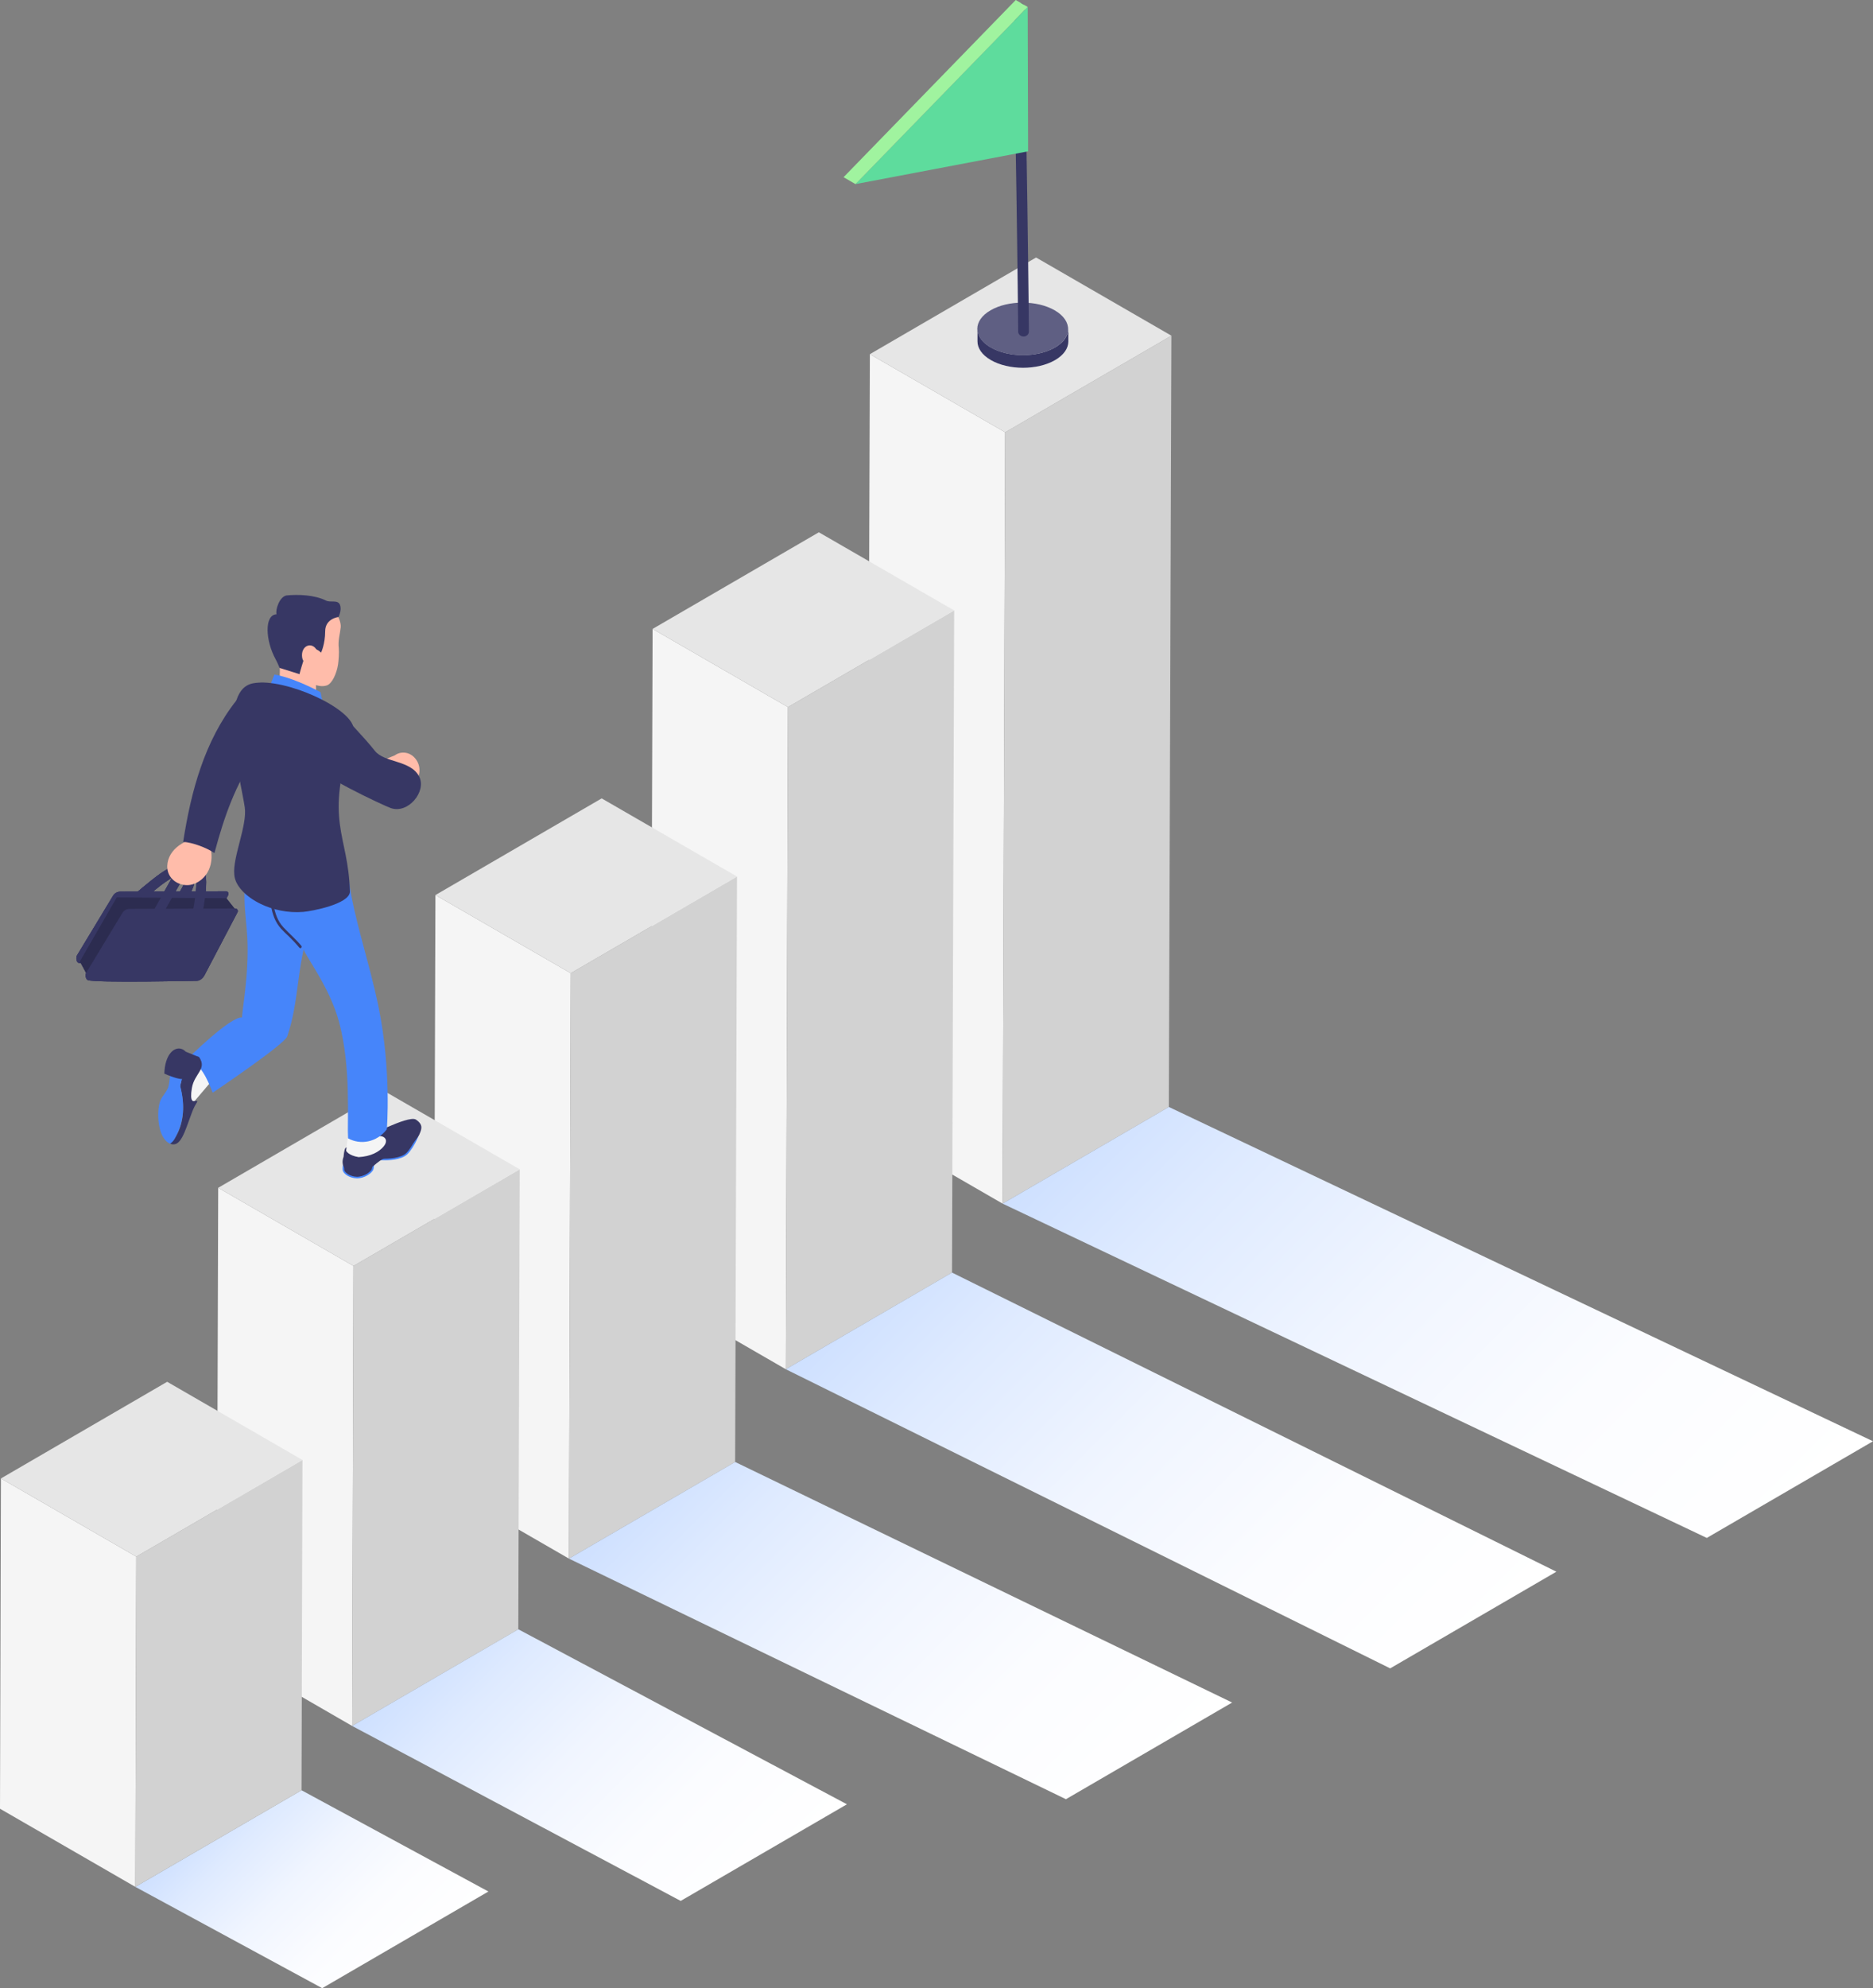<?xml version="1.0" encoding="UTF-8"?><svg id="_レイヤー_2" xmlns="http://www.w3.org/2000/svg" xmlns:xlink="http://www.w3.org/1999/xlink" viewBox="0 0 422.84 448.59"><rect x="0" y="0" width="422.84" height="448.59" fill="#808080" stroke="none"/><defs><style>.cls-1{fill:url(#_名称未設定グラデーション_3-2);}.cls-2{stroke:#4685fa;stroke-miterlimit:10;stroke-width:.36px;}.cls-2,.cls-3{fill:#373764;}.cls-4{fill:url(#_名称未設定グラデーション_3-3);}.cls-5{fill:#5f5f83;}.cls-6{fill:#2c2c50;}.cls-7{fill:none;}.cls-8{fill:#ffbcaa;}.cls-9{fill:#4685fa;}.cls-10{fill:url(#_名称未設定グラデーション_3-5);}.cls-11{fill:url(#_名称未設定グラデーション_3);}.cls-12{fill:#5edc9d;}.cls-13{fill:#a0f39f;}.cls-14{fill:url(#_名称未設定グラデーション_3-4);}.cls-15{fill:#f5f5f5;}.cls-16{fill:#d2d2d2;}.cls-17{fill:#e6e6e6;}</style><linearGradient id="_名称未設定グラデーション_3" x1="90.6" y1="446.45" x2="50.21" y2="406.07" gradientUnits="userSpaceOnUse"><stop offset="0" stop-color="#fff"/><stop offset=".3" stop-color="#fbfcff"/><stop offset=".57" stop-color="#f0f5ff"/><stop offset=".83" stop-color="#deeaff"/><stop offset="1" stop-color="#cee0ff"/></linearGradient><linearGradient id="_名称未設定グラデーション_3-2" x1="387.12" y1="360.91" x2="262.06" y2="235.85" xlink:href="#_名称未設定グラデーション_3"/><linearGradient id="_名称未設定グラデーション_3-3" x1="319.29" y1="386.69" x2="209.47" y2="276.87" xlink:href="#_名称未設定グラデーション_3"/><linearGradient id="_名称未設定グラデーション_3-4" x1="248.85" y1="413.46" x2="157.75" y2="322.35" xlink:href="#_名称未設定グラデーション_3"/><linearGradient id="_名称未設定グラデーション_3-5" x1="167.69" y1="430.61" x2="103" y2="365.91" xlink:href="#_名称未設定グラデーション_3"/></defs><g id="_レイヤー_1-2"><polygon class="cls-11" points="72.74 448.59 30.55 425.73 68.07 403.93 110.26 426.78 72.74 448.59"/><polygon class="cls-15" points="196.38 79.91 195.79 253.93 226.34 271.57 226.92 97.54 196.38 79.91"/><polygon class="cls-16" points="226.92 97.54 226.34 271.57 263.87 249.76 264.45 75.74 226.92 97.54"/><polygon class="cls-17" points="264.45 75.74 233.9 58.1 196.38 79.91 226.92 97.54 264.45 75.74"/><polygon class="cls-15" points="147.33 141.9 146.85 291.3 177.4 308.94 177.88 159.54 147.33 141.9"/><polygon class="cls-16" points="177.88 159.54 177.4 308.94 214.92 287.13 215.41 137.73 177.88 159.54"/><polygon class="cls-17" points="215.41 137.73 184.86 120.1 147.33 141.9 177.88 159.54 215.41 137.73"/><polygon class="cls-15" points="98.3 201.95 97.89 334.03 128.44 351.67 128.85 219.58 98.3 201.95"/><polygon class="cls-16" points="128.85 219.58 128.44 351.67 165.96 329.86 166.38 197.77 128.85 219.58"/><polygon class="cls-17" points="166.38 197.77 135.83 180.14 98.3 201.95 128.85 219.58 166.38 197.77"/><polygon class="cls-15" points="49.26 268 48.94 371.78 79.49 389.42 79.8 285.63 49.26 268"/><polygon class="cls-16" points="79.8 285.63 79.49 389.42 117.01 367.61 117.33 263.83 79.8 285.63"/><polygon class="cls-17" points="117.33 263.83 86.78 246.19 49.26 268 79.8 285.63 117.33 263.83"/><polygon class="cls-15" points=".21 333.58 0 408.1 30.55 425.73 30.76 351.22 .21 333.58"/><polygon class="cls-16" points="30.76 351.22 30.55 425.73 68.07 403.93 68.28 329.41 30.76 351.22"/><polygon class="cls-17" points="68.28 329.41 37.74 311.77 .21 333.58 30.76 351.22 68.28 329.41"/><polygon class="cls-1" points="385.32 347 226.34 271.57 263.87 249.76 422.84 325.19 385.32 347"/><polygon class="cls-4" points="313.84 376.43 177.4 308.94 214.92 287.13 351.36 354.62 313.84 376.43"/><polygon class="cls-14" points="240.64 405.95 128.44 351.67 165.96 329.86 278.16 384.14 240.64 405.95"/><polygon class="cls-10" points="153.67 428.9 79.49 389.42 117.01 367.61 191.2 407.1 153.67 428.9"/><path class="cls-7" d="M239.75,77.21s-.1.09-.15.14c.05-.05.1-.09.15-.14Z"/><path class="cls-7" d="M240.21,76.7s-.08.09-.12.14c.04-.05.08-.09.12-.14Z"/><path class="cls-7" d="M240.59,76.16s-.06.09-.09.14c.03-.05.06-.09.09-.14Z"/><path class="cls-7" d="M239.48,77.46c-.05.05-.11.09-.17.14.06-.05.11-.09.17-.14Z"/><path class="cls-7" d="M240.41,76.43s-.07.09-.1.14c.03-.05.07-.09.1-.14Z"/><path class="cls-7" d="M239.19,77.7c-.06.05-.12.09-.18.14.06-.05.12-.09.18-.14Z"/><path class="cls-7" d="M238.54,78.17c-.12.07-.24.15-.36.22.12-.07.24-.15.36-.22Z"/><path class="cls-7" d="M238.87,77.94c-.07.05-.15.1-.22.15.08-.05.15-.1.22-.15Z"/><path class="cls-7" d="M241.11,74.77s-.02.1-.03.14c0-.05.02-.1.03-.14Z"/><path class="cls-7" d="M241.14,74.49s-.01.1-.02.14c0-.05.01-.1.02-.14Z"/><path class="cls-7" d="M240.74,75.89s-.05.09-.08.14c.03-.05.05-.09.08-.14Z"/><path class="cls-7" d="M223.3,78.17s-.09-.06-.13-.09c.04.03.09.06.13.09Z"/><path class="cls-7" d="M240.86,75.61s-.04.1-.07.14c.02-.05.05-.09.07-.14Z"/><path class="cls-7" d="M241.05,75.05s-.03.1-.04.14c.01-.05.03-.1.04-.14Z"/><path class="cls-7" d="M240.97,75.34s-.04.1-.05.14c.02-.05.04-.1.05-.14Z"/><path class="cls-7" d="M239.99,76.96s-.09.1-.14.14c.05-.05.09-.09.14-.14Z"/><path class="cls-7" d="M220.83,75.31s-.03-.09-.04-.14c.01.05.02.09.04.14Z"/><path class="cls-7" d="M220.94,75.59s-.03-.09-.05-.13c.02.04.03.09.05.13Z"/><path class="cls-7" d="M220.75,75.03s-.02-.09-.03-.14c0,.05.02.09.03.14Z"/><path class="cls-7" d="M221.07,75.87s-.04-.09-.06-.13c.02.04.04.09.06.13Z"/><path class="cls-7" d="M221.22,76.15s-.05-.09-.07-.13c.02.04.05.09.07.13Z"/><path class="cls-7" d="M220.69,74.75s-.01-.09-.02-.14c0,.05.01.09.02.14Z"/><path class="cls-7" d="M222.96,77.94s-.08-.06-.12-.09c.04.03.08.06.12.09Z"/><path class="cls-7" d="M220.66,74.46s0-.09,0-.14c0,.05,0,.09,0,.14Z"/><path class="cls-7" d="M221.83,76.95s-.07-.08-.1-.12c.03.04.07.08.1.12Z"/><path class="cls-7" d="M222.35,77.45s-.08-.08-.12-.11c.04.04.08.08.12.11Z"/><path class="cls-7" d="M222.08,77.2s-.08-.08-.11-.12c.04.04.07.08.11.12Z"/><path class="cls-7" d="M222.64,77.7s-.08-.07-.13-.1c.04.03.08.07.13.1Z"/><path class="cls-7" d="M221.6,76.68s-.06-.08-.09-.12c.03.04.06.08.09.12Z"/><path class="cls-7" d="M221.4,76.42s-.05-.08-.08-.12c.03.04.05.08.08.12Z"/><path class="cls-3" d="M241.15,74.35s0,.09,0,.14c0,.05-.01.1-.02.14,0,.05,0,.09-.02.14,0,.05-.02.1-.03.14,0,.05-.02.09-.03.14-.01.05-.03.1-.04.14-.01.05-.02.09-.04.14-.02.05-.04.1-.05.14-.02.05-.03.09-.05.14-.02.05-.04.1-.07.14-.02.04-.04.09-.06.13-.02.05-.05.09-.08.14-.02.04-.05.09-.07.13-.03.05-.06.09-.09.14-.03.04-.05.09-.08.13-.03.05-.07.09-.1.14-.03.04-.06.08-.09.13-.04.05-.08.09-.12.14-.03.04-.07.08-.1.12-.04.05-.09.1-.14.14-.04.04-.07.07-.11.11-.05.05-.1.09-.15.14-.04.04-.08.07-.12.11-.05.05-.11.09-.17.14-.04.03-.08.07-.13.1-.06.05-.12.09-.18.14-.04.03-.09.07-.13.1-.07.05-.15.1-.22.15-.04.03-.08.05-.11.08-.12.07-.24.15-.36.22-3.99,2.32-10.49,2.32-14.51,0-.13-.07-.25-.15-.37-.22-.05-.03-.09-.06-.13-.09-.07-.05-.14-.09-.21-.14-.04-.03-.08-.06-.12-.09-.07-.05-.13-.1-.19-.15-.04-.03-.08-.07-.13-.1-.06-.05-.11-.09-.17-.14-.04-.04-.08-.08-.12-.11-.05-.05-.1-.09-.15-.14-.04-.04-.08-.08-.11-.12-.05-.05-.09-.09-.14-.14-.04-.04-.07-.08-.1-.12-.04-.05-.08-.1-.12-.14-.03-.04-.06-.08-.09-.12-.04-.05-.07-.1-.11-.15-.03-.04-.05-.08-.08-.12-.03-.05-.07-.1-.1-.15-.03-.04-.05-.09-.07-.13-.03-.05-.06-.1-.08-.15-.02-.04-.04-.09-.06-.13-.02-.05-.05-.1-.07-.15-.02-.04-.03-.09-.05-.13-.02-.05-.04-.1-.06-.15-.02-.04-.03-.09-.04-.14-.01-.05-.03-.1-.04-.15-.01-.05-.02-.09-.03-.14-.01-.05-.02-.1-.03-.15,0-.05-.01-.09-.02-.14,0-.05-.01-.1-.02-.15,0-.05,0-.09,0-.14,0-.05,0-.1,0-.15,0,0,0,0,0-.01v2.88c-.01,1.53,1,3.06,3.02,4.23,4.02,2.32,10.51,2.32,14.51,0,1.98-1.15,2.97-2.66,2.98-4.17v-2.88s0,.09,0,.13Z"/><path class="cls-5" d="M220.65,74.32s0,.09,0,.14c0,.05.01.1.02.15,0,.05.01.09.02.14,0,.05.02.1.03.15,0,.05.02.09.03.14.01.05.03.1.04.15.01.05.02.09.04.14.02.05.04.1.06.15.02.04.03.09.05.13.02.05.04.1.07.15.02.04.04.09.06.13.03.05.05.1.08.15.02.04.05.09.07.13.03.05.06.1.1.15.03.04.05.08.08.12.03.05.07.1.11.15.03.04.06.08.09.12.04.05.08.1.12.14.03.04.07.08.1.12.04.05.09.09.14.14.04.04.07.08.11.12.05.05.1.09.15.14.04.04.08.08.12.11.05.05.11.09.17.14.04.03.08.07.13.1.06.05.13.1.19.15.04.03.08.06.12.09.07.05.14.1.21.14.04.03.09.06.13.09.12.08.24.15.37.22,4.02,2.32,10.51,2.32,14.51,0,.12-.07.24-.15.36-.22.04-.03.08-.05.11-.08.08-.05.15-.1.22-.15.05-.03.09-.07.13-.1.06-.05.12-.09.18-.14.04-.03.08-.07.13-.1.06-.05.11-.09.17-.14.04-.04.08-.07.12-.11.05-.05.1-.09.15-.14.04-.04.07-.07.11-.11.05-.05.09-.09.14-.14.04-.04.07-.08.1-.12.04-.05.08-.09.12-.14.03-.04.06-.08.09-.13.03-.05.07-.09.1-.14.03-.04.06-.08.08-.13.03-.05.06-.09.09-.14.03-.04.05-.09.07-.13.03-.05.05-.09.08-.14.02-.04.04-.09.06-.13.02-.05.05-.09.07-.14.02-.04.03-.09.05-.14.02-.05.04-.1.05-.14.02-.05.03-.09.04-.14.01-.05.03-.1.04-.14.01-.05.02-.09.03-.14,0-.05.02-.1.03-.14,0-.05.01-.09.02-.14,0-.05.01-.1.02-.14,0-.05,0-.09,0-.14.06-1.57-.94-3.16-3.02-4.36-4.02-2.32-10.51-2.32-14.5,0-1.99,1.16-2.98,2.67-2.98,4.19,0,.05,0,.1,0,.15Z"/><path class="cls-3" d="M232.28,74.75c-.05-6.6-.1-8.73-.17-15.33-.05-4.31-.1-8.63-.17-12.94-.05-3.52-.11-7.05-.17-10.57-.06-4.14-.12-8.27-.17-12.41-.07-6.24-.12-12.48-.17-18.71,0-.98-.01-1.97-.02-2.95-.01-1.56-2.44-1.57-2.43,0,.05,6.6.1,13.19.17,19.79.05,4.31.1,8.63.17,12.94.05,3.52.11,7.05.17,10.57.06,4.14.12,8.27.17,12.41.07,6.24.12,8.02.17,14.25,0,.98.01,1.97.02,2.95.01,1.56,2.44,1.57,2.43,0h0Z"/><polygon class="cls-12" points="232.01 1.57 193.13 41.54 232.1 34.14 232.01 1.57"/><polygon class="cls-13" points="229.31 0 190.44 39.98 193.13 41.54 232.01 1.57 229.31 0"/><path class="cls-15" d="M49.11,236.7c-2.11-.38-4.37.24-5.99,1.64-1.62,1.4-2.56,3.56-2.48,5.7l2.12,5.77c2.58-3.04,5.16-6.07,7.74-9.11.5-.58,1.02-1.25.98-2.02-.06-1.11-1.27-1.78-2.36-1.98Z"/><path class="cls-8" d="M92.55,177.64c1.69-1,2.55-3.22,1.97-5.09-.34-1.08-1.13-2.03-2.17-2.48-1.04-.44-2.32-.33-3.22.36l-2.5,1.03c-1.07,1.65-.85,4.02.51,5.44,1.36,1.42,3.72,1.75,5.41.75Z"/><path class="cls-9" d="M69.89,208.53c-.17-.56-.87-.99-.03-4.99l-12.97-11.6c-2.8,8.88-1.36,13.64-1.05,19.74.41,8.28-1.27,16.62-1.19,17.9-2.54-.39-12.38,9.37-12.38,9.37,2.97.85,4.58,4.6,5.74,7.6,0,0,16.19-10.87,16.82-12.69,2.74-7.87,2.11-15.75,4.85-23.62.19-.55.38-1.15.22-1.7Z"/><path class="cls-2" d="M85.36,260.69c.3,1.35-.91.82.83.91,1.46.07,4.38-.07,5.66-1.31,1.41-1.36,3.91-5.9,2.08-6.76-.56-.26-.23.91-1.18,1.74-1.88,1.81-7.38,5.41-7.39,5.42Z"/><path class="cls-2" d="M84.37,262.32c-.12.31-.12,1.14-.23,1.45-.29.83-2.01,1.97-3.62,1.92-1.44-.05-2.94-.91-3-1.82-.06-.89.31-1.94.45-2.38l6.41.83Z"/><path class="cls-3" d="M92.32,259.09c-.48.59-1.05,1.1-1.69,1.49-.65.4-1.27.54-2.03.57-.7.03-1.45,0-2.09.32-1.04.53-1.9,1.35-2.78,2.11-.89.76-1.22,1.18-2.36,1.44-1.14.26-2.88-.37-3.53-1.33-.63-.94-.6-1.78-.27-2.71,0,0,.1-1.6.43-1.95.33-.35,6.38-3.34,6.38-3.34,1.37-.57,2.69-1.23,4.07-1.8,1.03-.43,4.54-1.9,5.46-1.27,1.75,1.19,1.25,2.2.74,3.39-.27.63-1.87,2.55-2.31,3.09Z"/><path class="cls-15" d="M78.14,259.63l.47-3.94,5.54-.85.86,1.54c.37-.04.75-.08,1.12,0,.37.07.73.28.9.61.28.54-.02,1.2-.41,1.67-1.04,1.25-2.89,2.26-5.65,2.42-2.36-.37-2.83-1.44-2.83-1.44Z"/><path class="cls-9" d="M78.73,198.47l-16.86-.48c.33,3.02.28,7.47,1.32,10.34.27.74,5.26,3.94,5.24,5.46-.02,1.35,5.94,8.55,8.16,16.97,2.7,10.2,1.77,22.08,1.98,26.08,2.78,1.54,6.47.95,8.76-2.04,0,0,1.09-13.05-1.86-27.54-2.07-10.16-5.61-20.09-6.74-28.78Z"/><path class="cls-8" d="M75.51,137.97c.76.72,1.52,2.46,1.41,3.55-.16,1.52-.66,3.04-.44,4.7.1,1.02-.05,2.98-.17,3.74-.32,2.03-1.34,4.29-2.53,4.69-1.19.4-2.45-.08-2.45-.08l.05,3.06,1.83,1.68-10.47.52-.63-3.3.92-.24s.22-4.91.12-6.66c5.58,1.68,3.83-.03,5.46-2.98,4.52-7.92,3.37-6.92,6.91-8.67Z"/><path class="cls-3" d="M62.44,138.6c-2.8.09-2.55,5.94-.19,10.2.37.67.87,1.9.87,1.9,0,0,4.51,1.41,4.51,1.41-.07-.01.87-3.13,1-3.39.37-.74.83-1.66,1.55-2.11,1.08-.67,2.3.65,2.3.65,0,0,.92-1.9.93-4.81,0-2.92,3-3.23,3-3.23,0,0,.82-1.57.33-2.77s-2.13-.43-3.14-.94c-2.54-1.28-6.29-1.44-8.99-1.15-1.55.37-2.46,3.21-2.18,4.24Z"/><path class="cls-9" d="M59.26,159.07l13.88.76-.78-3.65c-2.59-1.4-7.18-3.49-10.42-3.98l-2.68,6.86Z"/><path class="cls-8" d="M71.51,146.68c-1.12-2.02-3.66-1-3.3,1.65.27,1.96,2.88,2.1,2.88,2.1,0,0-.04-2.71.42-3.74Z"/><path class="cls-3" d="M70.17,171.91c1.11,2.74,16.32,9.78,18.01,10.4,3.93,1.43,8.15-3.71,6.47-7.06-1.91-3.8-7.88-3.1-10.03-5.85-2.28-2.91-7.52-8.35-7.52-8.35,0,0-6.93,10.87-6.93,10.87Z"/><path class="cls-3" d="M58.75,154.01c-.77.02-1.46.1-2.07.27-7.6,2.25-2.19,22.46-1.42,27.9.58,4.05-2.77,11.26-2.37,15.13.12,2.43,2.53,5,6.02,6.67,2.72,1.3,6.09,2.06,9.55,1.77,1.84-.15,10.34-1.73,10.53-4.5-.33-13.39-5.98-15.47.75-35.99,1.52-4.33-12.92-11.44-20.99-11.27Z"/><path class="cls-3" d="M61.18,204.36c.33,1.92.94,3.7,2.25,5.16.57.63,1.2,1.2,1.81,1.79.83.8,1.62,1.64,2.36,2.53.25.3.67-.13.43-.43-1.24-1.51-2.72-2.75-4.05-4.18-1.31-1.42-1.89-3.15-2.21-5.03-.07-.38-.65-.22-.59.16h0Z"/><path class="cls-3" d="M43.8,199.46c.2-.92.13-1.87-.27-2.71-.39-.79-1.17-1.41-2.04-1.56-1.72-.3-3.35.63-4.77,1.56-1.65,1.08-4.23,3.24-5.74,4.52-.21.18-.34.54-.34.81,0,.27.11.6.31.78.21.2,1.35.25,1.65.23.3-.02.76-.91.99-1.11.86-.73,1.71-1.45,2.6-2.14.56-.43,1.13-.83,1.72-1.22.54-.35,1.1-.69,1.69-.96.3-.12.6-.21.91-.27.14-.01.28-.02.42,0,.08.02.16.04.24.06.06.03.11.06.17.1.05.04.09.09.14.14.05.07.09.15.13.23.04.12.07.24.09.37.01.16.01.32,0,.49-.05.28-.13.56-.24.83-.23.5-.51.97-.79,1.45-.33.56-.66,1.12-.99,1.67-.67,1.12-1.33,2.25-2,3.37-.37.63-.75,1.26-1.12,1.89-.3.51-.14,1.26.39,1.53.54.28,1.2.12,1.52-.43.94-1.58,1.88-3.17,2.82-4.75.46-.77.92-1.55,1.38-2.32.47-.79.95-1.63,1.14-2.54Z"/><path class="cls-3" d="M43.8,199.46c.2-.92.13-1.87-.27-2.71-.39-.79-1.17-1.41-2.04-1.56-1.72-.3-3.35.63-4.77,1.56-1.65,1.08-4.23,3.24-5.74,4.52-.21.18-.34.54-.34.81,0,.27.11.6.31.78.21.2,1.35.25,1.65.23.3-.02.76-.91.99-1.11.86-.73,1.71-1.45,2.6-2.14.56-.43,1.13-.83,1.72-1.22.54-.35,1.1-.69,1.69-.96.3-.12.6-.21.91-.27.14-.01.28-.02.42,0,.08.02.16.04.24.06.06.03.11.06.17.1.05.04.09.09.14.14.05.07.09.15.13.23.04.12.07.24.09.37.01.16.01.32,0,.49-.05.28-.13.56-.24.83-.23.5-.51.97-.79,1.45-.33.56-.66,1.12-.99,1.67-.67,1.12-1.33,2.25-2,3.37-.37.63-.75,1.26-1.12,1.89-.3.51-.14,1.26.39,1.53.54.28,1.2.12,1.52-.43.94-1.58,1.88-3.17,2.82-4.75.46-.77.92-1.55,1.38-2.32.47-.79.95-1.63,1.14-2.54Z"/><path class="cls-3" d="M51.01,201.09l-23.85.09c-.68,0-1.32.37-1.66.96l-8.18,13.53c-.08.14-.24,1.31.42,1.58,1.63.66,24.6.16,24.6.16.68,0,1.35-.6,1.69-1.2l7.48-14.25c.13-.23.09-.51-.09-.7h0c-.11-.11-.26-.17-.41-.17Z"/><path class="cls-3" d="M51.01,201.09l-23.85.09c-.68,0-1.32.37-1.66.96l-8.18,13.53c-.08.14-.24,1.31.42,1.58,1.63.66,24.6.16,24.6.16.68,0,1.35-.6,1.69-1.2l7.48-14.25c.13-.23.09-.51-.09-.7h0c-.11-.11-.26-.17-.41-.17Z"/><polygon class="cls-3" points="51.08 202.66 26.36 202.49 18.03 216.91 19.73 220.05 44.29 220.07 53.16 205.27 51.08 202.66"/><polygon class="cls-3" points="51.08 202.66 26.36 202.49 18.03 216.91 19.73 220.05 44.29 220.07 53.16 205.27 51.08 202.66"/><path class="cls-3" d="M53.11,204.98l-23.85.09c-.68,0-1.32.37-1.66.96l-8.18,13.53c-.08.14-.24,1.31.42,1.58,1.63.66,24.6.16,24.6.16.68,0,1.35-.6,1.69-1.2l7.48-14.25c.13-.23.09-.51-.09-.7h0c-.11-.11-.26-.17-.41-.17Z"/><path class="cls-3" d="M53.11,204.98l-23.85.09c-.68,0-1.32.37-1.66.96l-8.18,13.53c-.08.14-.24,1.31.42,1.58,1.63.66,24.6.16,24.6.16.68,0,1.35-.6,1.69-1.2l7.48-14.25c.13-.23.09-.51-.09-.7h0c-.11-.11-.26-.17-.41-.17Z"/><path class="cls-3" d="M40.62,195.5c.7-.64,1.55-1.05,2.48-1.12.88-.06,1.81.31,2.37.99,1.12,1.34,1.13,3.22,1.04,4.9-.11,1.97-.47,3.92-.82,5.86-.05.27-.3.56-.53.7-.23.14-.57.2-.83.12-.28-.08-.55-.26-.68-.52-.14-.27-.16-.54-.1-.84.2-1.1.4-2.21.55-3.32.09-.7.16-1.39.19-2.09.03-.65.05-1.3-.01-1.94-.05-.31-.12-.62-.22-.92-.06-.13-.12-.25-.2-.36-.05-.06-.11-.12-.17-.18-.05-.04-.11-.07-.17-.1-.06-.02-.12-.04-.19-.05-.09,0-.17,0-.26,0-.12.03-.25.06-.36.1-.15.07-.29.15-.42.24-.22.19-.42.4-.6.62-.32.45-.59.93-.86,1.4-.32.57-.64,1.13-.95,1.7-.64,1.14-1.28,2.28-1.92,3.41l-1.08,1.92c-.29.52-1.02.75-1.52.43-.51-.33-.7-.98-.39-1.53.9-1.61,1.8-3.21,2.71-4.82.44-.78.88-1.57,1.32-2.35.45-.8.94-1.64,1.63-2.26Z"/><path class="cls-3" d="M40.62,195.5c.7-.64,1.55-1.05,2.48-1.12.88-.06,1.81.31,2.37.99,1.12,1.34,1.13,3.22,1.04,4.9-.11,1.97-.47,3.92-.82,5.86-.05.27-.3.56-.53.7-.23.14-.57.2-.83.12-.28-.08-.55-.26-.68-.52-.14-.27-.16-.54-.1-.84.2-1.1.4-2.21.55-3.32.09-.7.16-1.39.19-2.09.03-.65.05-1.3-.01-1.94-.05-.31-.12-.62-.22-.92-.06-.13-.12-.25-.2-.36-.05-.06-.11-.12-.17-.18-.05-.04-.11-.07-.17-.1-.06-.02-.12-.04-.19-.05-.09,0-.17,0-.26,0-.12.03-.25.06-.36.1-.15.07-.29.15-.42.24-.22.19-.42.4-.6.62-.32.45-.59.93-.86,1.4-.32.57-.64,1.13-.95,1.7-.64,1.14-1.28,2.28-1.92,3.41l-1.08,1.92c-.29.52-1.02.75-1.52.43-.51-.33-.7-.98-.39-1.53.9-1.61,1.8-3.21,2.71-4.82.44-.78.88-1.57,1.32-2.35.45-.8.94-1.64,1.63-2.26Z"/><path class="cls-3" d="M43.8,199.46c.2-.92.13-1.87-.27-2.71-.39-.79-1.17-1.41-2.04-1.56-1.72-.3-3.35.63-4.77,1.56-1.65,1.08-4.23,3.24-5.74,4.52-.21.18-.34.54-.34.81,0,.27.11.6.31.78.21.2,1.35.25,1.65.23.3-.02.76-.91.99-1.11.86-.73,1.71-1.45,2.6-2.14.56-.43,1.13-.83,1.72-1.22.54-.35,1.1-.69,1.69-.96.3-.12.6-.21.91-.27.14-.01.28-.02.42,0,.08.02.16.04.24.06.06.03.11.06.17.1.05.04.09.09.14.14.05.07.09.15.13.23.04.12.07.24.09.37.01.16.01.32,0,.49-.05.28-.13.56-.24.83-.23.5-.51.97-.79,1.45-.33.56-.66,1.12-.99,1.67-.67,1.12-1.33,2.25-2,3.37-.37.63-.75,1.26-1.12,1.89-.3.51-.14,1.26.39,1.53.54.28,1.2.12,1.52-.43.94-1.58,1.88-3.17,2.82-4.75.46-.77.92-1.55,1.38-2.32.47-.79.95-1.63,1.14-2.54Z"/><path class="cls-3" d="M51.01,201.09l-23.85.09c-.68,0-1.32.37-1.66.96l-8.18,13.53c-.08.14-.24,1.31.42,1.58,1.63.66,24.6.16,24.6.16.68,0,1.35-.6,1.69-1.2l7.48-14.25c.13-.23.09-.51-.09-.7h0c-.11-.11-.26-.17-.41-.17Z"/><polygon class="cls-6" points="51.08 202.66 26.36 202.49 18.03 216.91 19.73 220.05 44.29 220.07 53.16 205.27 51.08 202.66"/><path class="cls-3" d="M53.11,204.98l-23.85.09c-.68,0-1.32.37-1.66.96l-8.18,13.53c-.08.14-.24,1.31.42,1.58,1.63.66,24.6.16,24.6.16.68,0,1.35-.6,1.69-1.2l7.48-14.25c.13-.23.09-.51-.09-.7h0c-.11-.11-.26-.17-.41-.17Z"/><path class="cls-3" d="M40.62,195.5c.7-.64,1.55-1.05,2.48-1.12.88-.06,1.81.31,2.37.99,1.12,1.34,1.13,3.22,1.04,4.9-.11,1.97-.47,3.92-.82,5.86-.05.27-.3.56-.53.7-.23.14-.57.2-.83.12-.28-.08-.55-.26-.68-.52-.14-.27-.16-.54-.1-.84.2-1.1.4-2.21.55-3.32.09-.7.16-1.39.19-2.09.03-.65.05-1.3-.01-1.94-.05-.31-.12-.62-.22-.92-.06-.13-.12-.25-.2-.36-.05-.06-.11-.12-.17-.18-.05-.04-.11-.07-.17-.1-.06-.02-.12-.04-.19-.05-.09,0-.17,0-.26,0-.12.03-.25.06-.36.1-.15.07-.29.15-.42.24-.22.19-.42.4-.6.62-.32.45-.59.93-.86,1.4-.32.57-.64,1.13-.95,1.7-.64,1.14-1.28,2.28-1.92,3.41l-1.08,1.92c-.29.52-1.02.75-1.52.43-.51-.33-.7-.98-.39-1.53.9-1.61,1.8-3.21,2.71-4.82.44-.78.88-1.57,1.32-2.35.45-.8.94-1.64,1.63-2.26Z"/><path class="cls-8" d="M47.4,190.79l-3.89-1.57c-1.74.59-3.44,1.5-4.57,2.95s-1.58,3.53-.76,5.18c.83,1.68,2.87,2.6,4.72,2.31,1.85-.29,3.45-1.66,4.23-3.37.78-1.71.79-3.7.27-5.51Z"/><path class="cls-3" d="M53.41,157.98c-7.28,9.19-10.3,20.67-12.06,31.97,2.12.12,5.3,1.32,7.06,2.52,2.34-8.68,4.66-15.12,9.56-22.66l-4.57-11.84Z"/><path class="cls-3" d="M43.22,251.3c1.06-3.01,2.06-2.97.58-2.87-.01,0-1.05.42-.48-2.94.57-3.35,3.52-4.27,1.61-7.01-.76-.21-2.97-1.32-3.99-1.43,1.37,2.6-.06,5.65-.23,8.11,1.07,4.38,1.04,9.49-2.32,12.88,2.38.99,3.27-2.57,4.83-6.74Z"/><path class="cls-9" d="M40.71,245.17c.05-2.19,2.15-3.83,1.68-6.16-.03-.51-.14-.89-.31-1.19-.73-.08-1.44-.03-1.99.3-2,1.76-1.44,4.9-2.11,7.19-.48,1.3-1.26,1.79-1.8,3.07-.9,2.41-.65,8.44,2.21,9.67.41-.26.77-.62,1.05-1.12,2.15-3.83,2.34-7.6,1.27-11.76Z"/><path class="cls-3" d="M42.32,242.91c2.39-7.56-4.95-9.05-5.22-.67,0,0,4.93,2.29,5.22.67Z"/></g></svg>